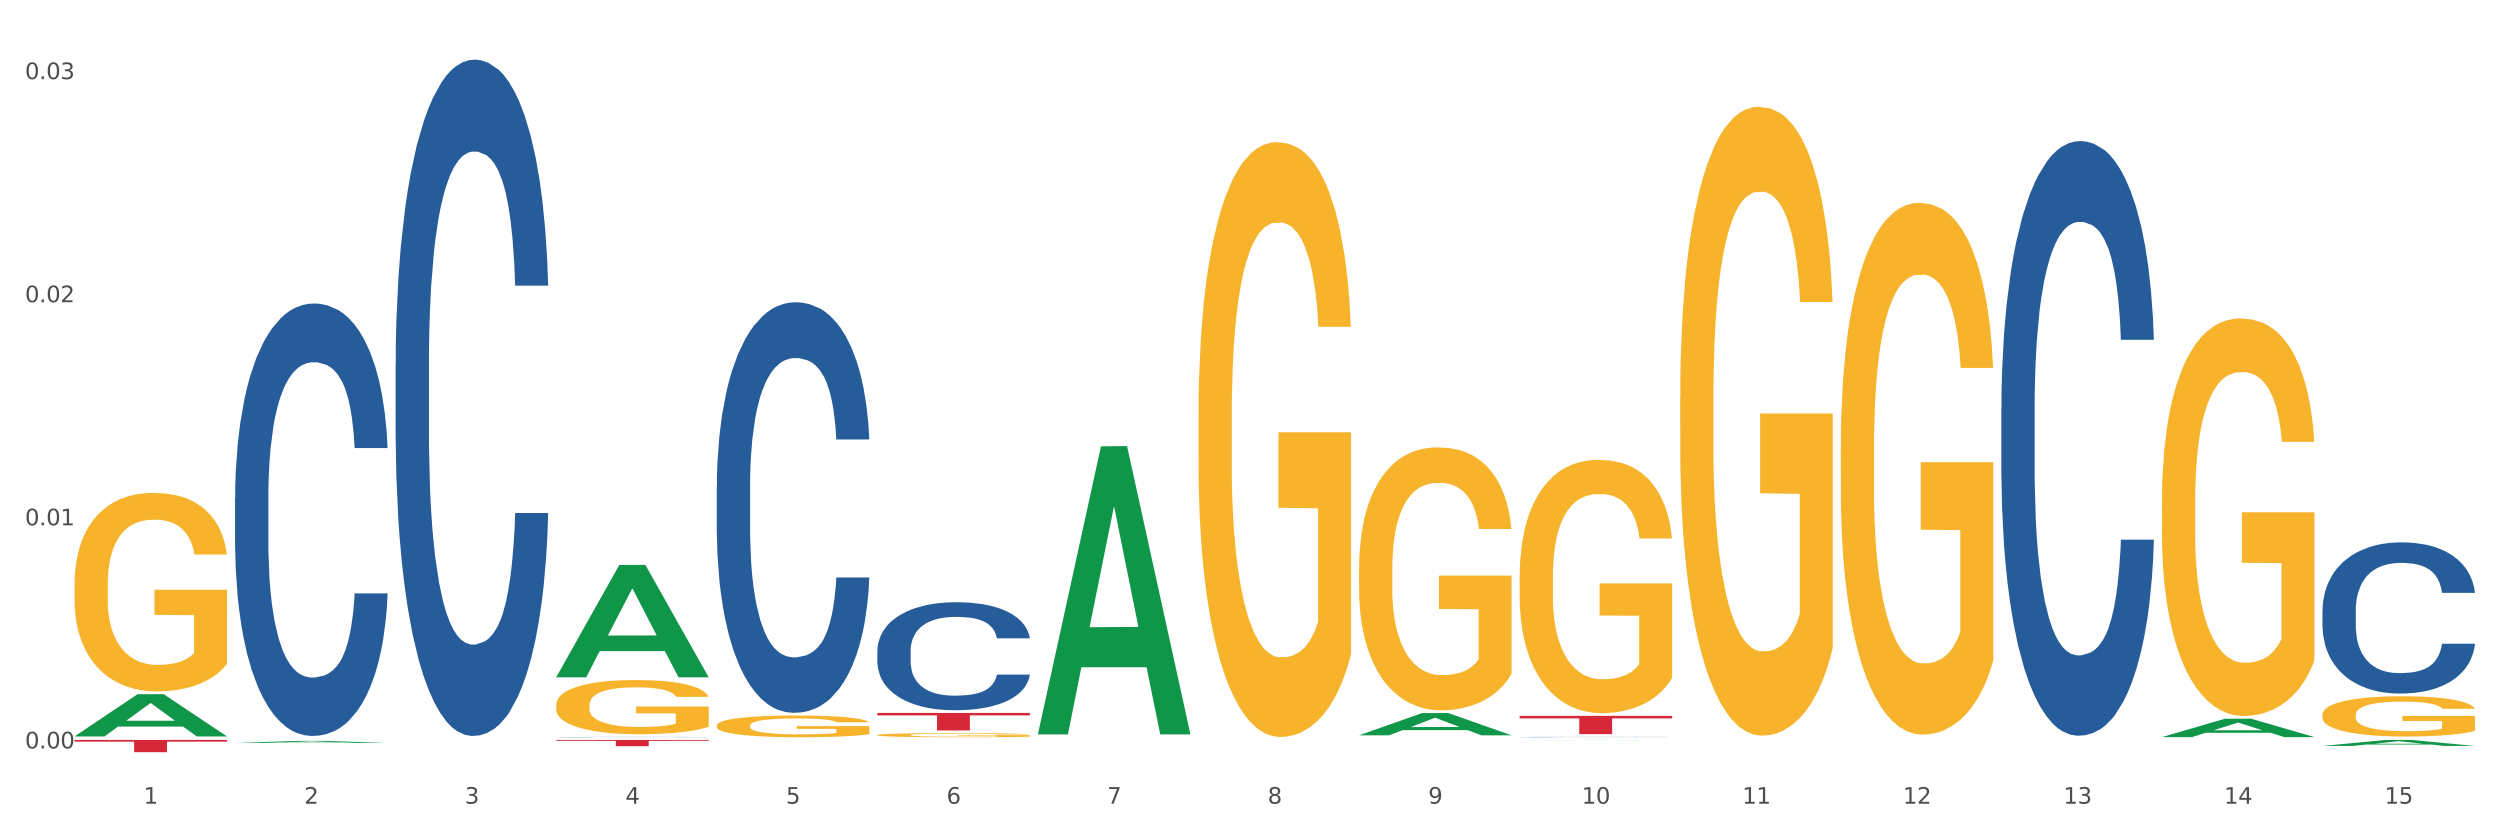 <?xml version="1.0" encoding="utf-8" standalone="no"?>
<!DOCTYPE svg PUBLIC "-//W3C//DTD SVG 1.1//EN"
  "http://www.w3.org/Graphics/SVG/1.1/DTD/svg11.dtd">
<svg xmlns:xlink="http://www.w3.org/1999/xlink" width="1080pt" height="360pt" viewBox="0 0 1080 360" xmlns="http://www.w3.org/2000/svg" version="1.1">
 <rect x="0" y="0" width="1080" height="360" fill="#333333" stroke="none"/>
 <defs>
  <style type="text/css">*{stroke-linejoin: round; stroke-linecap: butt}</style>
 </defs>
 <g id="figure_1">
  <g id="patch_1">
   <path d="M 0 360 
L 1080 360 
L 1080 0 
L 0 0 
z
" style="fill: #ffffff; stroke: #ffffff; stroke-linejoin: miter"/>
  </g>
  <g id="axes_1">
   <g id="matplotlib.axis_1">
    <g id="xtick_1">
     <g id="text_1">
      <!-- 1 -->
      <g style="fill: #4d4d4d" transform="translate(62.07 347.204) scale(0.096 -0.096)">
       <defs>
        <path id="DejaVuSans-31" d="M 794 531 
L 1825 531 
L 1825 4091 
L 703 3866 
L 703 4441 
L 1819 4666 
L 2450 4666 
L 2450 531 
L 3481 531 
L 3481 0 
L 794 0 
L 794 531 
z
" transform="scale(0.016)"/>
       </defs>
       <use xlink:href="#DejaVuSans-31"/>
      </g>
     </g>
    </g>
    <g id="xtick_2">
     <g id="text_2">
      <!-- 2 -->
      <g style="fill: #4d4d4d" transform="translate(131.436 347.204) scale(0.096 -0.096)">
       <defs>
        <path id="DejaVuSans-32" d="M 1228 531 
L 3431 531 
L 3431 0 
L 469 0 
L 469 531 
Q 828 903 1448 1529 
Q 2069 2156 2228 2338 
Q 2531 2678 2651 2914 
Q 2772 3150 2772 3378 
Q 2772 3750 2511 3984 
Q 2250 4219 1831 4219 
Q 1534 4219 1204 4116 
Q 875 4013 500 3803 
L 500 4441 
Q 881 4594 1212 4672 
Q 1544 4750 1819 4750 
Q 2544 4750 2975 4387 
Q 3406 4025 3406 3419 
Q 3406 3131 3298 2873 
Q 3191 2616 2906 2266 
Q 2828 2175 2409 1742 
Q 1991 1309 1228 531 
z
" transform="scale(0.016)"/>
       </defs>
       <use xlink:href="#DejaVuSans-32"/>
      </g>
     </g>
    </g>
    <g id="xtick_3">
     <g id="text_3">
      <!-- 3 -->
      <g style="fill: #4d4d4d" transform="translate(200.802 347.204) scale(0.096 -0.096)">
       <defs>
        <path id="DejaVuSans-33" d="M 2597 2516 
Q 3050 2419 3304 2112 
Q 3559 1806 3559 1356 
Q 3559 666 3084 287 
Q 2609 -91 1734 -91 
Q 1441 -91 1130 -33 
Q 819 25 488 141 
L 488 750 
Q 750 597 1062 519 
Q 1375 441 1716 441 
Q 2309 441 2620 675 
Q 2931 909 2931 1356 
Q 2931 1769 2642 2001 
Q 2353 2234 1838 2234 
L 1294 2234 
L 1294 2753 
L 1863 2753 
Q 2328 2753 2575 2939 
Q 2822 3125 2822 3475 
Q 2822 3834 2567 4026 
Q 2313 4219 1838 4219 
Q 1578 4219 1281 4162 
Q 984 4106 628 3988 
L 628 4550 
Q 988 4650 1302 4700 
Q 1616 4750 1894 4750 
Q 2613 4750 3031 4423 
Q 3450 4097 3450 3541 
Q 3450 3153 3228 2886 
Q 3006 2619 2597 2516 
z
" transform="scale(0.016)"/>
       </defs>
       <use xlink:href="#DejaVuSans-33"/>
      </g>
     </g>
    </g>
    <g id="xtick_4">
     <g id="text_4">
      <!-- 4 -->
      <g style="fill: #4d4d4d" transform="translate(270.169 347.204) scale(0.096 -0.096)">
       <defs>
        <path id="DejaVuSans-34" d="M 2419 4116 
L 825 1625 
L 2419 1625 
L 2419 4116 
z
M 2253 4666 
L 3047 4666 
L 3047 1625 
L 3713 1625 
L 3713 1100 
L 3047 1100 
L 3047 0 
L 2419 0 
L 2419 1100 
L 313 1100 
L 313 1709 
L 2253 4666 
z
" transform="scale(0.016)"/>
       </defs>
       <use xlink:href="#DejaVuSans-34"/>
      </g>
     </g>
    </g>
    <g id="xtick_5">
     <g id="text_5">
      <!-- 5 -->
      <g style="fill: #4d4d4d" transform="translate(339.535 347.204) scale(0.096 -0.096)">
       <defs>
        <path id="DejaVuSans-35" d="M 691 4666 
L 3169 4666 
L 3169 4134 
L 1269 4134 
L 1269 2991 
Q 1406 3038 1543 3061 
Q 1681 3084 1819 3084 
Q 2600 3084 3056 2656 
Q 3513 2228 3513 1497 
Q 3513 744 3044 326 
Q 2575 -91 1722 -91 
Q 1428 -91 1123 -41 
Q 819 9 494 109 
L 494 744 
Q 775 591 1075 516 
Q 1375 441 1709 441 
Q 2250 441 2565 725 
Q 2881 1009 2881 1497 
Q 2881 1984 2565 2268 
Q 2250 2553 1709 2553 
Q 1456 2553 1204 2497 
Q 953 2441 691 2322 
L 691 4666 
z
" transform="scale(0.016)"/>
       </defs>
       <use xlink:href="#DejaVuSans-35"/>
      </g>
     </g>
    </g>
    <g id="xtick_6">
     <g id="text_6">
      <!-- 6 -->
      <g style="fill: #4d4d4d" transform="translate(408.901 347.204) scale(0.096 -0.096)">
       <defs>
        <path id="DejaVuSans-36" d="M 2113 2584 
Q 1688 2584 1439 2293 
Q 1191 2003 1191 1497 
Q 1191 994 1439 701 
Q 1688 409 2113 409 
Q 2538 409 2786 701 
Q 3034 994 3034 1497 
Q 3034 2003 2786 2293 
Q 2538 2584 2113 2584 
z
M 3366 4563 
L 3366 3988 
Q 3128 4100 2886 4159 
Q 2644 4219 2406 4219 
Q 1781 4219 1451 3797 
Q 1122 3375 1075 2522 
Q 1259 2794 1537 2939 
Q 1816 3084 2150 3084 
Q 2853 3084 3261 2657 
Q 3669 2231 3669 1497 
Q 3669 778 3244 343 
Q 2819 -91 2113 -91 
Q 1303 -91 875 529 
Q 447 1150 447 2328 
Q 447 3434 972 4092 
Q 1497 4750 2381 4750 
Q 2619 4750 2861 4703 
Q 3103 4656 3366 4563 
z
" transform="scale(0.016)"/>
       </defs>
       <use xlink:href="#DejaVuSans-36"/>
      </g>
     </g>
    </g>
    <g id="xtick_7">
     <g id="text_7">
      <!-- 7 -->
      <g style="fill: #4d4d4d" transform="translate(478.267 347.204) scale(0.096 -0.096)">
       <defs>
        <path id="DejaVuSans-37" d="M 525 4666 
L 3525 4666 
L 3525 4397 
L 1831 0 
L 1172 0 
L 2766 4134 
L 525 4134 
L 525 4666 
z
" transform="scale(0.016)"/>
       </defs>
       <use xlink:href="#DejaVuSans-37"/>
      </g>
     </g>
    </g>
    <g id="xtick_8">
     <g id="text_8">
      <!-- 8 -->
      <g style="fill: #4d4d4d" transform="translate(547.634 347.204) scale(0.096 -0.096)">
       <defs>
        <path id="DejaVuSans-38" d="M 2034 2216 
Q 1584 2216 1326 1975 
Q 1069 1734 1069 1313 
Q 1069 891 1326 650 
Q 1584 409 2034 409 
Q 2484 409 2743 651 
Q 3003 894 3003 1313 
Q 3003 1734 2745 1975 
Q 2488 2216 2034 2216 
z
M 1403 2484 
Q 997 2584 770 2862 
Q 544 3141 544 3541 
Q 544 4100 942 4425 
Q 1341 4750 2034 4750 
Q 2731 4750 3128 4425 
Q 3525 4100 3525 3541 
Q 3525 3141 3298 2862 
Q 3072 2584 2669 2484 
Q 3125 2378 3379 2068 
Q 3634 1759 3634 1313 
Q 3634 634 3220 271 
Q 2806 -91 2034 -91 
Q 1263 -91 848 271 
Q 434 634 434 1313 
Q 434 1759 690 2068 
Q 947 2378 1403 2484 
z
M 1172 3481 
Q 1172 3119 1398 2916 
Q 1625 2713 2034 2713 
Q 2441 2713 2670 2916 
Q 2900 3119 2900 3481 
Q 2900 3844 2670 4047 
Q 2441 4250 2034 4250 
Q 1625 4250 1398 4047 
Q 1172 3844 1172 3481 
z
" transform="scale(0.016)"/>
       </defs>
       <use xlink:href="#DejaVuSans-38"/>
      </g>
     </g>
    </g>
    <g id="xtick_9">
     <g id="text_9">
      <!-- 9 -->
      <g style="fill: #4d4d4d" transform="translate(617 347.204) scale(0.096 -0.096)">
       <defs>
        <path id="DejaVuSans-39" d="M 703 97 
L 703 672 
Q 941 559 1184 500 
Q 1428 441 1663 441 
Q 2288 441 2617 861 
Q 2947 1281 2994 2138 
Q 2813 1869 2534 1725 
Q 2256 1581 1919 1581 
Q 1219 1581 811 2004 
Q 403 2428 403 3163 
Q 403 3881 828 4315 
Q 1253 4750 1959 4750 
Q 2769 4750 3195 4129 
Q 3622 3509 3622 2328 
Q 3622 1225 3098 567 
Q 2575 -91 1691 -91 
Q 1453 -91 1209 -44 
Q 966 3 703 97 
z
M 1959 2075 
Q 2384 2075 2632 2365 
Q 2881 2656 2881 3163 
Q 2881 3666 2632 3958 
Q 2384 4250 1959 4250 
Q 1534 4250 1286 3958 
Q 1038 3666 1038 3163 
Q 1038 2656 1286 2365 
Q 1534 2075 1959 2075 
z
" transform="scale(0.016)"/>
       </defs>
       <use xlink:href="#DejaVuSans-39"/>
      </g>
     </g>
    </g>
    <g id="xtick_10">
     <g id="text_10">
      <!-- 10 -->
      <g style="fill: #4d4d4d" transform="translate(683.312 347.204) scale(0.096 -0.096)">
       <defs>
        <path id="DejaVuSans-30" d="M 2034 4250 
Q 1547 4250 1301 3770 
Q 1056 3291 1056 2328 
Q 1056 1369 1301 889 
Q 1547 409 2034 409 
Q 2525 409 2770 889 
Q 3016 1369 3016 2328 
Q 3016 3291 2770 3770 
Q 2525 4250 2034 4250 
z
M 2034 4750 
Q 2819 4750 3233 4129 
Q 3647 3509 3647 2328 
Q 3647 1150 3233 529 
Q 2819 -91 2034 -91 
Q 1250 -91 836 529 
Q 422 1150 422 2328 
Q 422 3509 836 4129 
Q 1250 4750 2034 4750 
z
" transform="scale(0.016)"/>
       </defs>
       <use xlink:href="#DejaVuSans-31"/>
       <use xlink:href="#DejaVuSans-30" transform="translate(63.623 0)"/>
      </g>
     </g>
    </g>
    <g id="xtick_11">
     <g id="text_11">
      <!-- 11 -->
      <g style="fill: #4d4d4d" transform="translate(752.678 347.204) scale(0.096 -0.096)">
       <use xlink:href="#DejaVuSans-31"/>
       <use xlink:href="#DejaVuSans-31" transform="translate(63.623 0)"/>
      </g>
     </g>
    </g>
    <g id="xtick_12">
     <g id="text_12">
      <!-- 12 -->
      <g style="fill: #4d4d4d" transform="translate(822.044 347.204) scale(0.096 -0.096)">
       <use xlink:href="#DejaVuSans-31"/>
       <use xlink:href="#DejaVuSans-32" transform="translate(63.623 0)"/>
      </g>
     </g>
    </g>
    <g id="xtick_13">
     <g id="text_13">
      <!-- 13 -->
      <g style="fill: #4d4d4d" transform="translate(891.411 347.204) scale(0.096 -0.096)">
       <use xlink:href="#DejaVuSans-31"/>
       <use xlink:href="#DejaVuSans-33" transform="translate(63.623 0)"/>
      </g>
     </g>
    </g>
    <g id="xtick_14">
     <g id="text_14">
      <!-- 14 -->
      <g style="fill: #4d4d4d" transform="translate(960.777 347.204) scale(0.096 -0.096)">
       <use xlink:href="#DejaVuSans-31"/>
       <use xlink:href="#DejaVuSans-34" transform="translate(63.623 0)"/>
      </g>
     </g>
    </g>
    <g id="xtick_15">
     <g id="text_15">
      <!-- 15 -->
      <g style="fill: #4d4d4d" transform="translate(1030.143 347.204) scale(0.096 -0.096)">
       <use xlink:href="#DejaVuSans-31"/>
       <use xlink:href="#DejaVuSans-35" transform="translate(63.623 0)"/>
      </g>
     </g>
    </g>
    <g id="xtick_16"/>
    <g id="xtick_17"/>
    <g id="xtick_18"/>
    <g id="xtick_19"/>
    <g id="xtick_20"/>
    <g id="xtick_21"/>
    <g id="xtick_22"/>
    <g id="xtick_23"/>
    <g id="xtick_24"/>
    <g id="xtick_25"/>
    <g id="xtick_26"/>
    <g id="xtick_27"/>
    <g id="xtick_28"/>
    <g id="xtick_29"/>
   </g>
   <g id="matplotlib.axis_2">
    <g id="ytick_1">
     <g id="text_16">
      <!-- 0.00 -->
      <g style="fill: #4d4d4d" transform="translate(10.8 323.312) scale(0.096 -0.096)">
       <defs>
        <path id="DejaVuSans-2e" d="M 684 794 
L 1344 794 
L 1344 0 
L 684 0 
L 684 794 
z
" transform="scale(0.016)"/>
       </defs>
       <use xlink:href="#DejaVuSans-30"/>
       <use xlink:href="#DejaVuSans-2e" transform="translate(63.623 0)"/>
       <use xlink:href="#DejaVuSans-30" transform="translate(95.41 0)"/>
       <use xlink:href="#DejaVuSans-30" transform="translate(159.033 0)"/>
      </g>
     </g>
    </g>
    <g id="ytick_2">
     <g id="text_17">
      <!-- 0.01 -->
      <g style="fill: #4d4d4d" transform="translate(10.8 226.937) scale(0.096 -0.096)">
       <use xlink:href="#DejaVuSans-30"/>
       <use xlink:href="#DejaVuSans-2e" transform="translate(63.623 0)"/>
       <use xlink:href="#DejaVuSans-30" transform="translate(95.41 0)"/>
       <use xlink:href="#DejaVuSans-31" transform="translate(159.033 0)"/>
      </g>
     </g>
    </g>
    <g id="ytick_3">
     <g id="text_18">
      <!-- 0.02 -->
      <g style="fill: #4d4d4d" transform="translate(10.8 130.561) scale(0.096 -0.096)">
       <use xlink:href="#DejaVuSans-30"/>
       <use xlink:href="#DejaVuSans-2e" transform="translate(63.623 0)"/>
       <use xlink:href="#DejaVuSans-30" transform="translate(95.41 0)"/>
       <use xlink:href="#DejaVuSans-32" transform="translate(159.033 0)"/>
      </g>
     </g>
    </g>
    <g id="ytick_4">
     <g id="text_19">
      <!-- 0.03 -->
      <g style="fill: #4d4d4d" transform="translate(10.8 34.186) scale(0.096 -0.096)">
       <use xlink:href="#DejaVuSans-30"/>
       <use xlink:href="#DejaVuSans-2e" transform="translate(63.623 0)"/>
       <use xlink:href="#DejaVuSans-30" transform="translate(95.41 0)"/>
       <use xlink:href="#DejaVuSans-33" transform="translate(159.033 0)"/>
      </g>
     </g>
    </g>
    <g id="ytick_5"/>
    <g id="ytick_6"/>
    <g id="ytick_7"/>
   </g>
   <g id="PolyCollection_1">
    <path d="M 32.175 318.123 
L 32.243 318.105 
L 59.417 299.891 
L 70.695 299.874 
L 98.073 318.157 
L 85.029 318.157 
L 79.119 313.899 
L 51.061 313.899 
L 50.857 313.968 
L 45.151 318.157 
L 32.175 318.157 
L 32.175 318.123 
L 54.594 311.359 
L 75.586 311.342 
L 65.192 303.771 
L 65.056 303.737 
L 64.92 303.788 
L 54.526 311.342 
L 54.594 311.359 
L 32.175 318.123 
z
" clip-path="url(#p10e18d3d59)" style="fill: #109648"/>
    <path d="M 240.274 319.665 
L 306.172 319.665 
L 306.172 320.038 
L 280.25 320.041 
L 280.25 322.351 
L 266.039 322.351 
L 266.039 320.041 
L 240.274 320.038 
L 240.274 319.668 
L 240.274 319.665 
z
" clip-path="url(#p10e18d3d59)" style="fill: #d62839"/>
    <path d="M 32.175 319.665 
L 98.073 319.665 
L 98.073 320.399 
L 72.151 320.404 
L 72.151 324.95 
L 57.941 324.95 
L 57.941 320.404 
L 32.175 320.399 
L 32.175 319.67 
L 32.175 319.665 
z
" clip-path="url(#p10e18d3d59)" style="fill: #d62839"/>
    <path d="M 240.274 304.596 
L 240.351 304.575 
L 240.351 303.806 
L 240.507 303.143 
L 241.285 301.54 
L 242.452 300.216 
L 243.308 299.51 
L 244.164 298.933 
L 245.175 298.356 
L 246.42 297.758 
L 248.676 296.882 
L 250.077 296.433 
L 251.788 295.963 
L 254.9 295.279 
L 257.157 294.894 
L 259.491 294.574 
L 263.303 294.189 
L 265.793 294.018 
L 268.438 293.89 
L 271.628 293.805 
L 274.04 293.783 
L 279.33 293.847 
L 283.843 294.04 
L 286.021 294.189 
L 288.822 294.446 
L 290.3 294.617 
L 292.712 294.959 
L 295.202 295.407 
L 296.913 295.792 
L 299.481 296.519 
L 301.426 297.245 
L 303.215 298.143 
L 304.149 298.762 
L 304.849 299.339 
L 305.471 300.002 
L 306.094 301.049 
L 292.089 301.049 
L 291.545 300.301 
L 290.689 299.596 
L 289.444 298.912 
L 288.355 298.485 
L 286.488 297.95 
L 284.776 297.608 
L 282.987 297.352 
L 280.808 297.138 
L 279.097 297.031 
L 276.685 296.946 
L 271.939 296.967 
L 268.749 297.138 
L 266.571 297.352 
L 265.17 297.544 
L 263.925 297.758 
L 262.525 298.057 
L 260.891 298.506 
L 259.724 298.912 
L 258.557 299.425 
L 257.623 299.938 
L 256.768 300.536 
L 256.067 301.177 
L 255.523 301.84 
L 255.056 302.652 
L 254.667 303.998 
L 254.667 306.926 
L 254.823 307.588 
L 255.212 308.464 
L 255.678 309.127 
L 256.456 309.917 
L 257.157 310.452 
L 258.479 311.221 
L 259.957 311.862 
L 261.124 312.268 
L 262.291 312.61 
L 264.314 313.08 
L 266.571 313.465 
L 268.516 313.7 
L 271.161 313.913 
L 272.95 313.999 
L 274.506 314.042 
L 278.319 314.042 
L 281.042 313.978 
L 284.076 313.828 
L 286.41 313.636 
L 288.355 313.401 
L 290.533 313.016 
L 291.934 312.653 
L 291.934 308.186 
L 274.818 308.165 
L 274.818 305.195 
L 306.172 305.195 
L 306.172 313.913 
L 304.849 314.362 
L 303.371 314.768 
L 301.815 315.132 
L 299.481 315.58 
L 296.68 316.008 
L 294.19 316.307 
L 291.545 316.563 
L 288.433 316.798 
L 284.387 317.012 
L 281.897 317.098 
L 278.785 317.162 
L 275.129 317.183 
L 271.939 317.14 
L 268.827 317.033 
L 265.559 316.841 
L 262.369 316.563 
L 259.957 316.285 
L 257.546 315.944 
L 254.978 315.495 
L 252.955 315.067 
L 251.399 314.683 
L 249.688 314.191 
L 247.82 313.55 
L 246.42 312.973 
L 245.175 312.375 
L 243.853 311.606 
L 242.919 310.943 
L 241.985 310.11 
L 241.441 309.49 
L 240.818 308.528 
L 240.351 307.182 
L 240.274 304.596 
z
" clip-path="url(#p10e18d3d59)" style="fill: #f7b32b"/>
    <path d="M 101.541 215.052 
L 101.619 214.882 
L 101.619 210.104 
L 101.853 203.621 
L 102.71 191.677 
L 103.8 182.634 
L 105.67 172.056 
L 106.682 167.619 
L 108.006 162.671 
L 110.733 154.652 
L 113.848 147.827 
L 116.029 144.074 
L 117.665 141.685 
L 121.326 137.419 
L 123.429 135.543 
L 125.61 134.007 
L 127.48 132.983 
L 130.595 131.789 
L 133.088 131.277 
L 135.97 131.106 
L 138.385 131.277 
L 141.578 131.96 
L 146.252 134.007 
L 148.044 135.201 
L 150.458 137.249 
L 152.951 139.979 
L 154.976 142.709 
L 157.313 146.633 
L 159.728 151.752 
L 162.064 158.235 
L 163.7 164.207 
L 165.024 170.52 
L 166.193 178.198 
L 167.05 186.558 
L 167.439 193.554 
L 153.185 193.554 
L 152.795 187.241 
L 152.016 180.416 
L 151.237 175.809 
L 150.38 172.056 
L 149.056 167.79 
L 147.888 165.06 
L 145.941 161.818 
L 144.149 159.771 
L 142.669 158.577 
L 140.877 157.553 
L 137.061 156.529 
L 134.334 156.529 
L 132.621 156.87 
L 130.518 157.723 
L 128.726 158.918 
L 126.623 160.965 
L 124.987 163.183 
L 123.351 166.084 
L 122.417 168.131 
L 121.015 171.885 
L 120.08 174.956 
L 118.834 180.245 
L 118.133 183.999 
L 116.886 193.725 
L 116.341 200.891 
L 116.107 205.839 
L 115.952 211.299 
L 115.952 237.916 
L 116.419 249.859 
L 116.808 254.978 
L 117.431 260.779 
L 118.6 268.286 
L 120.314 275.623 
L 122.105 280.912 
L 123.585 284.154 
L 124.987 286.543 
L 126.389 288.42 
L 128.103 290.126 
L 129.505 291.15 
L 131.608 292.173 
L 134.101 292.685 
L 136.048 292.685 
L 140.021 291.832 
L 141.812 290.979 
L 143.526 289.785 
L 145.395 287.908 
L 146.875 285.86 
L 147.732 284.325 
L 149.134 281.083 
L 150.225 277.67 
L 151.159 273.746 
L 151.783 270.334 
L 152.484 265.215 
L 153.029 259.414 
L 153.185 256.343 
L 167.439 256.343 
L 167.128 262.485 
L 166.582 268.457 
L 165.492 276.476 
L 164.635 281.083 
L 163.311 286.713 
L 161.909 291.491 
L 159.961 296.78 
L 158.17 300.704 
L 156.3 304.117 
L 154.275 307.188 
L 150.614 311.453 
L 149.29 312.648 
L 146.486 314.695 
L 144.305 315.89 
L 141.111 317.084 
L 137.84 317.766 
L 134.412 317.937 
L 131.374 317.596 
L 128.025 316.572 
L 125.922 315.548 
L 123.585 314.013 
L 120.859 311.624 
L 118.288 308.724 
L 115.874 305.311 
L 113.615 301.387 
L 111.512 296.951 
L 108.785 289.614 
L 106.76 282.448 
L 105.28 275.794 
L 104.267 270.163 
L 103.255 262.997 
L 102.71 258.049 
L 101.853 246.105 
L 101.541 235.015 
L 101.541 215.052 
z
" clip-path="url(#p10e18d3d59)" style="fill: #255c99"/>
    <path d="M 170.907 157.043 
L 170.985 156.777 
L 170.985 149.305 
L 171.219 139.165 
L 172.076 120.487 
L 173.166 106.344 
L 175.036 89.8 
L 176.048 82.863 
L 177.373 75.124 
L 180.099 62.583 
L 183.215 51.91 
L 185.396 46.039 
L 187.031 42.303 
L 190.692 35.632 
L 192.796 32.697 
L 194.977 30.296 
L 196.846 28.695 
L 199.962 26.827 
L 202.454 26.026 
L 205.336 25.759 
L 207.751 26.026 
L 210.945 27.094 
L 215.618 30.296 
L 217.41 32.164 
L 219.825 35.366 
L 222.317 39.635 
L 224.342 43.904 
L 226.679 50.042 
L 229.094 58.047 
L 231.431 68.187 
L 233.066 77.526 
L 234.391 87.399 
L 235.559 99.407 
L 236.416 112.482 
L 236.805 123.422 
L 222.551 123.422 
L 222.161 113.549 
L 221.382 102.875 
L 220.604 95.671 
L 219.747 89.8 
L 218.422 83.129 
L 217.254 78.86 
L 215.307 73.79 
L 213.515 70.588 
L 212.035 68.72 
L 210.244 67.119 
L 206.427 65.518 
L 203.701 65.518 
L 201.987 66.052 
L 199.884 67.386 
L 198.092 69.254 
L 195.989 72.456 
L 194.353 75.925 
L 192.718 80.461 
L 191.783 83.663 
L 190.381 89.534 
L 189.446 94.337 
L 188.2 102.609 
L 187.499 108.479 
L 186.252 123.689 
L 185.707 134.896 
L 185.474 142.634 
L 185.318 151.173 
L 185.318 192.8 
L 185.785 211.478 
L 186.175 219.483 
L 186.798 228.556 
L 187.966 240.297 
L 189.68 251.771 
L 191.471 260.043 
L 192.951 265.112 
L 194.353 268.848 
L 195.755 271.783 
L 197.469 274.452 
L 198.871 276.053 
L 200.974 277.654 
L 203.467 278.454 
L 205.414 278.454 
L 209.387 277.12 
L 211.178 275.786 
L 212.892 273.918 
L 214.761 270.983 
L 216.241 267.781 
L 217.098 265.379 
L 218.5 260.309 
L 219.591 254.973 
L 220.526 248.835 
L 221.149 243.499 
L 221.85 235.494 
L 222.395 226.421 
L 222.551 221.618 
L 236.805 221.618 
L 236.494 231.224 
L 235.949 240.563 
L 234.858 253.105 
L 234.001 260.309 
L 232.677 269.115 
L 231.275 276.586 
L 229.328 284.858 
L 227.536 290.996 
L 225.667 296.332 
L 223.641 301.135 
L 219.98 307.806 
L 218.656 309.674 
L 215.852 312.876 
L 213.671 314.744 
L 210.477 316.612 
L 207.206 317.679 
L 203.779 317.946 
L 200.741 317.413 
L 197.391 315.812 
L 195.288 314.211 
L 192.951 311.809 
L 190.225 308.073 
L 187.655 303.537 
L 185.24 298.2 
L 182.981 292.063 
L 180.878 285.125 
L 178.152 273.651 
L 176.126 262.444 
L 174.646 252.037 
L 173.634 243.232 
L 172.621 232.025 
L 172.076 224.286 
L 171.219 205.608 
L 170.907 188.263 
L 170.907 157.043 
z
" clip-path="url(#p10e18d3d59)" style="fill: #255c99"/>
    <path d="M 240.274 318.417 
L 240.352 318.417 
L 240.352 318.414 
L 240.585 318.409 
L 241.442 318.401 
L 242.533 318.395 
L 244.402 318.387 
L 245.415 318.384 
L 246.739 318.381 
L 249.465 318.375 
L 252.581 318.37 
L 254.762 318.368 
L 256.398 318.366 
L 260.059 318.363 
L 262.162 318.362 
L 264.343 318.361 
L 266.212 318.36 
L 269.328 318.359 
L 271.821 318.359 
L 274.703 318.359 
L 277.117 318.359 
L 280.311 318.359 
L 284.985 318.361 
L 286.776 318.361 
L 289.191 318.363 
L 291.683 318.365 
L 293.709 318.367 
L 296.045 318.369 
L 298.46 318.373 
L 300.797 318.378 
L 302.433 318.382 
L 303.757 318.386 
L 304.925 318.392 
L 305.782 318.397 
L 306.172 318.402 
L 291.917 318.402 
L 291.528 318.398 
L 290.749 318.393 
L 289.97 318.39 
L 289.113 318.387 
L 287.789 318.384 
L 286.62 318.382 
L 284.673 318.38 
L 282.881 318.379 
L 281.401 318.378 
L 279.61 318.377 
L 275.793 318.376 
L 273.067 318.376 
L 271.353 318.377 
L 269.25 318.377 
L 267.458 318.378 
L 265.355 318.38 
L 263.72 318.381 
L 262.084 318.383 
L 261.149 318.385 
L 259.747 318.387 
L 258.812 318.389 
L 257.566 318.393 
L 256.865 318.396 
L 255.619 318.402 
L 255.073 318.407 
L 254.84 318.411 
L 254.684 318.415 
L 254.684 318.433 
L 255.151 318.442 
L 255.541 318.445 
L 256.164 318.449 
L 257.332 318.455 
L 259.046 318.46 
L 260.838 318.464 
L 262.318 318.466 
L 263.72 318.467 
L 265.122 318.469 
L 266.835 318.47 
L 268.237 318.471 
L 270.341 318.471 
L 272.833 318.472 
L 274.78 318.472 
L 278.753 318.471 
L 280.545 318.471 
L 282.258 318.47 
L 284.128 318.468 
L 285.608 318.467 
L 286.465 318.466 
L 287.867 318.464 
L 288.957 318.461 
L 289.892 318.458 
L 290.515 318.456 
L 291.216 318.453 
L 291.761 318.448 
L 291.917 318.446 
L 306.172 318.446 
L 305.86 318.451 
L 305.315 318.455 
L 304.224 318.46 
L 303.367 318.464 
L 302.043 318.468 
L 300.641 318.471 
L 298.694 318.475 
L 296.902 318.477 
L 295.033 318.48 
L 293.008 318.482 
L 289.347 318.485 
L 288.022 318.486 
L 285.218 318.487 
L 283.037 318.488 
L 279.844 318.489 
L 276.572 318.489 
L 273.145 318.489 
L 270.107 318.489 
L 266.757 318.488 
L 264.654 318.488 
L 262.318 318.487 
L 259.591 318.485 
L 257.021 318.483 
L 254.606 318.481 
L 252.347 318.478 
L 250.244 318.475 
L 247.518 318.47 
L 245.493 318.465 
L 244.013 318.46 
L 243 318.456 
L 241.987 318.451 
L 241.442 318.447 
L 240.585 318.439 
L 240.274 318.431 
L 240.274 318.417 
z
" clip-path="url(#p10e18d3d59)" style="fill: #255c99"/>
    <path d="M 309.64 210.272 
L 309.718 210.11 
L 309.718 205.574 
L 309.951 199.419 
L 310.808 188.081 
L 311.899 179.496 
L 313.768 169.453 
L 314.781 165.242 
L 316.105 160.544 
L 318.831 152.931 
L 321.947 146.452 
L 324.128 142.888 
L 325.764 140.621 
L 329.425 136.571 
L 331.528 134.79 
L 333.709 133.332 
L 335.578 132.36 
L 338.694 131.226 
L 341.187 130.74 
L 344.069 130.578 
L 346.484 130.74 
L 349.677 131.388 
L 354.351 133.332 
L 356.142 134.466 
L 358.557 136.409 
L 361.05 139.001 
L 363.075 141.593 
L 365.412 145.318 
L 367.826 150.178 
L 370.163 156.333 
L 371.799 162.002 
L 373.123 167.995 
L 374.291 175.284 
L 375.148 183.221 
L 375.538 189.862 
L 361.283 189.862 
L 360.894 183.869 
L 360.115 177.39 
L 359.336 173.017 
L 358.479 169.453 
L 357.155 165.404 
L 355.987 162.812 
L 354.039 159.734 
L 352.248 157.791 
L 350.768 156.657 
L 348.976 155.685 
L 345.159 154.713 
L 342.433 154.713 
L 340.719 155.037 
L 338.616 155.847 
L 336.825 156.981 
L 334.722 158.924 
L 333.086 161.03 
L 331.45 163.784 
L 330.515 165.728 
L 329.113 169.291 
L 328.179 172.207 
L 326.932 177.228 
L 326.231 180.792 
L 324.985 190.024 
L 324.44 196.827 
L 324.206 201.525 
L 324.05 206.708 
L 324.05 231.977 
L 324.518 243.315 
L 324.907 248.175 
L 325.53 253.682 
L 326.699 260.809 
L 328.412 267.774 
L 330.204 272.796 
L 331.684 275.873 
L 333.086 278.141 
L 334.488 279.923 
L 336.202 281.542 
L 337.604 282.514 
L 339.707 283.486 
L 342.199 283.972 
L 344.147 283.972 
L 348.119 283.162 
L 349.911 282.352 
L 351.624 281.219 
L 353.494 279.437 
L 354.974 277.493 
L 355.831 276.035 
L 357.233 272.958 
L 358.323 269.718 
L 359.258 265.993 
L 359.881 262.753 
L 360.582 257.894 
L 361.127 252.386 
L 361.283 249.471 
L 375.538 249.471 
L 375.226 255.302 
L 374.681 260.971 
L 373.59 268.584 
L 372.734 272.958 
L 371.409 278.303 
L 370.007 282.838 
L 368.06 287.86 
L 366.268 291.585 
L 364.399 294.825 
L 362.374 297.74 
L 358.713 301.79 
L 357.389 302.924 
L 354.584 304.867 
L 352.403 306.001 
L 349.21 307.135 
L 345.938 307.783 
L 342.511 307.945 
L 339.473 307.621 
L 336.124 306.649 
L 334.021 305.677 
L 331.684 304.22 
L 328.957 301.952 
L 326.387 299.198 
L 323.972 295.959 
L 321.713 292.233 
L 319.61 288.022 
L 316.884 281.057 
L 314.859 274.253 
L 313.379 267.936 
L 312.366 262.591 
L 311.354 255.788 
L 310.808 251.09 
L 309.951 239.752 
L 309.64 229.223 
L 309.64 210.272 
z
" clip-path="url(#p10e18d3d59)" style="fill: #255c99"/>
    <path d="M 379.006 281.129 
L 379.084 281.086 
L 379.084 279.893 
L 379.318 278.273 
L 380.175 275.29 
L 381.265 273.032 
L 383.134 270.39 
L 384.147 269.282 
L 385.471 268.046 
L 388.198 266.043 
L 391.313 264.339 
L 393.494 263.401 
L 395.13 262.805 
L 398.791 261.739 
L 400.894 261.27 
L 403.075 260.887 
L 404.945 260.631 
L 408.06 260.333 
L 410.553 260.205 
L 413.435 260.162 
L 415.85 260.205 
L 419.043 260.375 
L 423.717 260.887 
L 425.509 261.185 
L 427.923 261.697 
L 430.416 262.378 
L 432.441 263.06 
L 434.778 264.04 
L 437.193 265.319 
L 439.529 266.938 
L 441.165 268.43 
L 442.489 270.006 
L 443.658 271.924 
L 444.515 274.012 
L 444.904 275.759 
L 430.65 275.759 
L 430.26 274.182 
L 429.481 272.478 
L 428.702 271.327 
L 427.845 270.39 
L 426.521 269.324 
L 425.353 268.643 
L 423.405 267.833 
L 421.614 267.322 
L 420.134 267.023 
L 418.342 266.768 
L 414.526 266.512 
L 411.799 266.512 
L 410.086 266.597 
L 407.982 266.81 
L 406.191 267.109 
L 404.088 267.62 
L 402.452 268.174 
L 400.816 268.898 
L 399.882 269.41 
L 398.479 270.347 
L 397.545 271.114 
L 396.298 272.435 
L 395.597 273.373 
L 394.351 275.802 
L 393.806 277.592 
L 393.572 278.827 
L 393.416 280.191 
L 393.416 286.839 
L 393.884 289.822 
L 394.273 291.1 
L 394.896 292.549 
L 396.065 294.424 
L 397.778 296.257 
L 399.57 297.578 
L 401.05 298.387 
L 402.452 298.984 
L 403.854 299.453 
L 405.568 299.879 
L 406.97 300.134 
L 409.073 300.39 
L 411.566 300.518 
L 413.513 300.518 
L 417.485 300.305 
L 419.277 300.092 
L 420.991 299.794 
L 422.86 299.325 
L 424.34 298.813 
L 425.197 298.43 
L 426.599 297.62 
L 427.69 296.768 
L 428.624 295.788 
L 429.247 294.936 
L 429.948 293.657 
L 430.494 292.208 
L 430.65 291.441 
L 444.904 291.441 
L 444.592 292.975 
L 444.047 294.467 
L 442.957 296.47 
L 442.1 297.62 
L 440.776 299.026 
L 439.374 300.22 
L 437.426 301.541 
L 435.635 302.521 
L 433.765 303.373 
L 431.74 304.14 
L 428.079 305.205 
L 426.755 305.504 
L 423.951 306.015 
L 421.77 306.313 
L 418.576 306.612 
L 415.304 306.782 
L 411.877 306.825 
L 408.839 306.74 
L 405.49 306.484 
L 403.387 306.228 
L 401.05 305.845 
L 398.324 305.248 
L 395.753 304.524 
L 393.339 303.671 
L 391.08 302.691 
L 388.976 301.583 
L 386.25 299.751 
L 384.225 297.961 
L 382.745 296.299 
L 381.732 294.893 
L 380.72 293.103 
L 380.175 291.867 
L 379.318 288.884 
L 379.006 286.114 
L 379.006 281.129 
z
" clip-path="url(#p10e18d3d59)" style="fill: #255c99"/>
    <path d="M 656.471 318.404 
L 656.549 318.404 
L 656.549 318.4 
L 656.783 318.394 
L 657.639 318.384 
L 658.73 318.377 
L 660.599 318.368 
L 661.612 318.364 
L 662.936 318.36 
L 665.662 318.354 
L 668.778 318.348 
L 670.959 318.345 
L 672.595 318.343 
L 676.256 318.339 
L 678.359 318.338 
L 680.54 318.336 
L 682.41 318.335 
L 685.525 318.334 
L 688.018 318.334 
L 690.9 318.334 
L 693.315 318.334 
L 696.508 318.335 
L 701.182 318.336 
L 702.973 318.337 
L 705.388 318.339 
L 707.881 318.341 
L 709.906 318.344 
L 712.243 318.347 
L 714.657 318.351 
L 716.994 318.357 
L 718.63 318.361 
L 719.954 318.367 
L 721.123 318.373 
L 721.979 318.38 
L 722.369 318.386 
L 708.114 318.386 
L 707.725 318.381 
L 706.946 318.375 
L 706.167 318.371 
L 705.31 318.368 
L 703.986 318.364 
L 702.818 318.362 
L 700.87 318.359 
L 699.079 318.358 
L 697.599 318.357 
L 695.807 318.356 
L 691.99 318.355 
L 689.264 318.355 
L 687.55 318.355 
L 685.447 318.356 
L 683.656 318.357 
L 681.553 318.359 
L 679.917 318.361 
L 678.281 318.363 
L 677.346 318.365 
L 675.944 318.368 
L 675.01 318.37 
L 673.763 318.375 
L 673.062 318.378 
L 671.816 318.386 
L 671.271 318.392 
L 671.037 318.396 
L 670.881 318.401 
L 670.881 318.423 
L 671.349 318.433 
L 671.738 318.437 
L 672.361 318.442 
L 673.53 318.448 
L 675.243 318.454 
L 677.035 318.459 
L 678.515 318.461 
L 679.917 318.463 
L 681.319 318.465 
L 683.033 318.466 
L 684.435 318.467 
L 686.538 318.468 
L 689.03 318.468 
L 690.978 318.468 
L 694.95 318.468 
L 696.742 318.467 
L 698.456 318.466 
L 700.325 318.464 
L 701.805 318.463 
L 702.662 318.461 
L 704.064 318.459 
L 705.154 318.456 
L 706.089 318.453 
L 706.712 318.45 
L 707.413 318.446 
L 707.959 318.441 
L 708.114 318.438 
L 722.369 318.438 
L 722.057 318.443 
L 721.512 318.448 
L 720.422 318.455 
L 719.565 318.459 
L 718.241 318.463 
L 716.838 318.467 
L 714.891 318.472 
L 713.1 318.475 
L 711.23 318.478 
L 709.205 318.48 
L 705.544 318.484 
L 704.22 318.485 
L 701.416 318.487 
L 699.235 318.488 
L 696.041 318.489 
L 692.769 318.489 
L 689.342 318.489 
L 686.304 318.489 
L 682.955 318.488 
L 680.852 318.487 
L 678.515 318.486 
L 675.789 318.484 
L 673.218 318.482 
L 670.803 318.479 
L 668.544 318.476 
L 666.441 318.472 
L 663.715 318.466 
L 661.69 318.46 
L 660.21 318.454 
L 659.197 318.45 
L 658.185 318.444 
L 657.639 318.44 
L 656.783 318.43 
L 656.471 318.42 
L 656.471 318.404 
z
" clip-path="url(#p10e18d3d59)" style="fill: #255c99"/>
    <path d="M 379.006 308 
L 444.904 308 
L 444.904 309.05 
L 418.982 309.058 
L 418.982 315.556 
L 404.772 315.556 
L 404.772 309.058 
L 379.006 309.05 
L 379.006 308.008 
L 379.006 308 
z
" clip-path="url(#p10e18d3d59)" style="fill: #d62839"/>
    <path d="M 864.57 176.368 
L 864.648 176.134 
L 864.648 169.564 
L 864.881 160.649 
L 865.738 144.225 
L 866.829 131.79 
L 868.698 117.244 
L 869.711 111.144 
L 871.035 104.34 
L 873.761 93.313 
L 876.877 83.928 
L 879.058 78.766 
L 880.694 75.482 
L 884.355 69.616 
L 886.458 67.035 
L 888.639 64.924 
L 890.508 63.516 
L 893.624 61.874 
L 896.117 61.17 
L 898.999 60.935 
L 901.413 61.17 
L 904.607 62.108 
L 909.281 64.924 
L 911.072 66.566 
L 913.487 69.381 
L 915.979 73.135 
L 918.005 76.889 
L 920.341 82.285 
L 922.756 89.324 
L 925.093 98.24 
L 926.729 106.451 
L 928.053 115.132 
L 929.221 125.69 
L 930.078 137.187 
L 930.468 146.806 
L 916.213 146.806 
L 915.824 138.125 
L 915.045 128.74 
L 914.266 122.406 
L 913.409 117.244 
L 912.085 111.378 
L 910.916 107.624 
L 908.969 103.167 
L 907.177 100.351 
L 905.697 98.709 
L 903.906 97.301 
L 900.089 95.893 
L 897.363 95.893 
L 895.649 96.363 
L 893.546 97.536 
L 891.754 99.178 
L 889.651 101.994 
L 888.016 105.044 
L 886.38 109.032 
L 885.445 111.848 
L 884.043 117.009 
L 883.108 121.232 
L 881.862 128.506 
L 881.161 133.667 
L 879.915 147.041 
L 879.369 156.895 
L 879.136 163.699 
L 878.98 171.207 
L 878.98 207.807 
L 879.447 224.231 
L 879.837 231.269 
L 880.46 239.246 
L 881.628 249.57 
L 883.342 259.658 
L 885.134 266.932 
L 886.614 271.389 
L 888.016 274.674 
L 889.418 277.255 
L 891.131 279.601 
L 892.533 281.009 
L 894.637 282.417 
L 897.129 283.12 
L 899.076 283.12 
L 903.049 281.947 
L 904.841 280.774 
L 906.554 279.132 
L 908.424 276.551 
L 909.904 273.736 
L 910.76 271.624 
L 912.163 267.166 
L 913.253 262.474 
L 914.188 257.078 
L 914.811 252.385 
L 915.512 245.347 
L 916.057 237.369 
L 916.213 233.146 
L 930.468 233.146 
L 930.156 241.593 
L 929.611 249.804 
L 928.52 260.831 
L 927.663 267.166 
L 926.339 274.909 
L 924.937 281.478 
L 922.99 288.751 
L 921.198 294.148 
L 919.329 298.84 
L 917.304 303.063 
L 913.643 308.929 
L 912.318 310.571 
L 909.514 313.386 
L 907.333 315.029 
L 904.14 316.671 
L 900.868 317.61 
L 897.441 317.844 
L 894.403 317.375 
L 891.053 315.967 
L 888.95 314.56 
L 886.614 312.448 
L 883.887 309.163 
L 881.317 305.175 
L 878.902 300.482 
L 876.643 295.086 
L 874.54 288.986 
L 871.814 278.897 
L 869.789 269.043 
L 868.309 259.893 
L 867.296 252.151 
L 866.283 242.296 
L 865.738 235.492 
L 864.881 219.069 
L 864.57 203.819 
L 864.57 176.368 
z
" clip-path="url(#p10e18d3d59)" style="fill: #255c99"/>
    <path d="M 1003.302 308.826 
L 1003.38 308.81 
L 1003.38 308.238 
L 1003.535 307.746 
L 1004.314 306.554 
L 1005.481 305.569 
L 1006.336 305.045 
L 1007.192 304.616 
L 1008.204 304.187 
L 1009.448 303.743 
L 1011.705 303.091 
L 1013.105 302.758 
L 1014.817 302.408 
L 1017.929 301.9 
L 1020.185 301.614 
L 1022.519 301.375 
L 1026.331 301.089 
L 1028.821 300.962 
L 1031.466 300.867 
L 1034.656 300.804 
L 1037.068 300.788 
L 1042.358 300.835 
L 1046.871 300.978 
L 1049.049 301.089 
L 1051.85 301.28 
L 1053.328 301.407 
L 1055.74 301.661 
L 1058.23 301.995 
L 1059.942 302.281 
L 1062.509 302.821 
L 1064.454 303.361 
L 1066.244 304.028 
L 1067.177 304.489 
L 1067.877 304.918 
L 1068.5 305.411 
L 1069.122 306.189 
L 1055.118 306.189 
L 1054.573 305.633 
L 1053.717 305.109 
L 1052.473 304.6 
L 1051.383 304.283 
L 1049.516 303.886 
L 1047.805 303.631 
L 1046.015 303.441 
L 1043.837 303.282 
L 1042.125 303.202 
L 1039.713 303.139 
L 1034.967 303.155 
L 1031.777 303.282 
L 1029.599 303.441 
L 1028.199 303.584 
L 1026.954 303.743 
L 1025.553 303.965 
L 1023.919 304.299 
L 1022.752 304.6 
L 1021.585 304.982 
L 1020.652 305.363 
L 1019.796 305.808 
L 1019.096 306.284 
L 1018.551 306.777 
L 1018.084 307.381 
L 1017.695 308.381 
L 1017.695 310.558 
L 1017.851 311.05 
L 1018.24 311.702 
L 1018.707 312.194 
L 1019.485 312.782 
L 1020.185 313.179 
L 1021.508 313.751 
L 1022.986 314.228 
L 1024.153 314.529 
L 1025.32 314.784 
L 1027.343 315.133 
L 1029.599 315.419 
L 1031.544 315.594 
L 1034.189 315.753 
L 1035.979 315.816 
L 1037.535 315.848 
L 1041.347 315.848 
L 1044.07 315.8 
L 1047.104 315.689 
L 1049.438 315.546 
L 1051.383 315.371 
L 1053.562 315.086 
L 1054.962 314.815 
L 1054.962 311.495 
L 1037.846 311.479 
L 1037.846 309.271 
L 1069.2 309.271 
L 1069.2 315.753 
L 1067.877 316.086 
L 1066.399 316.388 
L 1064.843 316.658 
L 1062.509 316.992 
L 1059.708 317.31 
L 1057.219 317.532 
L 1054.573 317.723 
L 1051.461 317.897 
L 1047.416 318.056 
L 1044.926 318.12 
L 1041.814 318.167 
L 1038.157 318.183 
L 1034.967 318.152 
L 1031.855 318.072 
L 1028.588 317.929 
L 1025.398 317.723 
L 1022.986 317.516 
L 1020.574 317.262 
L 1018.007 316.928 
L 1015.984 316.611 
L 1014.428 316.325 
L 1012.716 315.959 
L 1010.849 315.483 
L 1009.448 315.054 
L 1008.204 314.609 
L 1006.881 314.037 
L 1005.947 313.545 
L 1005.014 312.925 
L 1004.469 312.464 
L 1003.847 311.749 
L 1003.38 310.748 
L 1003.302 308.826 
z
" clip-path="url(#p10e18d3d59)" style="fill: #f7b32b"/>
    <path d="M 933.936 216.92 
L 934.014 216.763 
L 934.014 211.116 
L 934.169 206.254 
L 934.947 194.491 
L 936.114 184.766 
L 936.97 179.59 
L 937.826 175.356 
L 938.837 171.121 
L 940.082 166.729 
L 942.338 160.298 
L 943.739 157.005 
L 945.45 153.554 
L 948.563 148.535 
L 950.819 145.712 
L 953.153 143.359 
L 956.965 140.536 
L 959.455 139.281 
L 962.1 138.34 
L 965.29 137.713 
L 967.702 137.556 
L 972.992 138.026 
L 977.505 139.438 
L 979.683 140.536 
L 982.484 142.418 
L 983.962 143.673 
L 986.374 146.182 
L 988.864 149.476 
L 990.575 152.299 
L 993.143 157.632 
L 995.088 162.965 
L 996.877 169.552 
L 997.811 174.101 
L 998.511 178.336 
L 999.134 183.198 
L 999.756 190.883 
L 985.752 190.883 
L 985.207 185.394 
L 984.351 180.218 
L 983.106 175.199 
L 982.017 172.062 
L 980.15 168.141 
L 978.438 165.631 
L 976.649 163.749 
L 974.47 162.181 
L 972.759 161.396 
L 970.347 160.769 
L 965.601 160.926 
L 962.411 162.181 
L 960.233 163.749 
L 958.832 165.161 
L 957.588 166.729 
L 956.187 168.925 
L 954.553 172.219 
L 953.386 175.199 
L 952.219 178.963 
L 951.286 182.727 
L 950.43 187.119 
L 949.73 191.824 
L 949.185 196.687 
L 948.718 202.647 
L 948.329 212.528 
L 948.329 234.016 
L 948.485 238.878 
L 948.874 245.309 
L 949.341 250.171 
L 950.119 255.974 
L 950.819 259.895 
L 952.141 265.542 
L 953.62 270.247 
L 954.787 273.227 
L 955.954 275.737 
L 957.977 279.187 
L 960.233 282.011 
L 962.178 283.736 
L 964.823 285.304 
L 966.613 285.932 
L 968.169 286.245 
L 971.981 286.245 
L 974.704 285.775 
L 977.738 284.677 
L 980.072 283.265 
L 982.017 281.54 
L 984.196 278.717 
L 985.596 276.051 
L 985.596 243.27 
L 968.48 243.113 
L 968.48 221.311 
L 999.834 221.311 
L 999.834 285.304 
L 998.511 288.598 
L 997.033 291.578 
L 995.477 294.245 
L 993.143 297.538 
L 990.342 300.675 
L 987.852 302.871 
L 985.207 304.753 
L 982.095 306.479 
L 978.049 308.047 
L 975.56 308.674 
L 972.448 309.145 
L 968.791 309.302 
L 965.601 308.988 
L 962.489 308.204 
L 959.221 306.792 
L 956.032 304.753 
L 953.62 302.714 
L 951.208 300.205 
L 948.64 296.911 
L 946.618 293.774 
L 945.061 290.951 
L 943.35 287.343 
L 941.483 282.638 
L 940.082 278.403 
L 938.837 274.012 
L 937.515 268.365 
L 936.581 263.503 
L 935.648 257.386 
L 935.103 252.837 
L 934.48 245.779 
L 934.014 235.898 
L 933.936 216.92 
z
" clip-path="url(#p10e18d3d59)" style="fill: #f7b32b"/>
    <path d="M 795.203 193.783 
L 795.281 193.573 
L 795.281 186.019 
L 795.437 179.514 
L 796.215 163.776 
L 797.382 150.766 
L 798.238 143.841 
L 799.094 138.176 
L 800.105 132.51 
L 801.35 126.635 
L 803.606 118.032 
L 805.006 113.625 
L 806.718 109.009 
L 809.83 102.294 
L 812.086 98.517 
L 814.42 95.369 
L 818.233 91.592 
L 820.722 89.913 
L 823.368 88.654 
L 826.557 87.815 
L 828.969 87.605 
L 834.26 88.235 
L 838.772 90.123 
L 840.951 91.592 
L 843.752 94.11 
L 845.23 95.789 
L 847.642 99.146 
L 850.131 103.553 
L 851.843 107.33 
L 854.41 114.464 
L 856.355 121.599 
L 858.145 130.412 
L 859.078 136.497 
L 859.779 142.163 
L 860.401 148.668 
L 861.024 158.95 
L 847.019 158.95 
L 846.475 151.605 
L 845.619 144.681 
L 844.374 137.966 
L 843.285 133.769 
L 841.418 128.523 
L 839.706 125.166 
L 837.916 122.648 
L 835.738 120.55 
L 834.026 119.5 
L 831.615 118.661 
L 826.869 118.871 
L 823.679 120.55 
L 821.5 122.648 
L 820.1 124.536 
L 818.855 126.635 
L 817.455 129.573 
L 815.821 133.979 
L 814.654 137.966 
L 813.487 143.002 
L 812.553 148.038 
L 811.697 153.914 
L 810.997 160.209 
L 810.453 166.714 
L 809.986 174.687 
L 809.597 187.907 
L 809.597 216.655 
L 809.752 223.16 
L 810.141 231.763 
L 810.608 238.268 
L 811.386 246.032 
L 812.086 251.278 
L 813.409 258.832 
L 814.887 265.127 
L 816.054 269.114 
L 817.221 272.471 
L 819.244 277.088 
L 821.5 280.865 
L 823.445 283.173 
L 826.091 285.271 
L 827.88 286.111 
L 829.436 286.53 
L 833.248 286.53 
L 835.971 285.901 
L 839.006 284.432 
L 841.34 282.544 
L 843.285 280.235 
L 845.463 276.458 
L 846.864 272.891 
L 846.864 229.035 
L 829.747 228.825 
L 829.747 199.658 
L 861.101 199.658 
L 861.101 285.271 
L 859.779 289.678 
L 858.3 293.665 
L 856.744 297.232 
L 854.41 301.639 
L 851.61 305.835 
L 849.12 308.773 
L 846.475 311.291 
L 843.363 313.599 
L 839.317 315.698 
L 836.827 316.537 
L 833.715 317.167 
L 830.059 317.377 
L 826.869 316.957 
L 823.757 315.908 
L 820.489 314.019 
L 817.299 311.291 
L 814.887 308.563 
L 812.475 305.206 
L 809.908 300.799 
L 807.885 296.603 
L 806.329 292.826 
L 804.617 287.999 
L 802.75 281.704 
L 801.35 276.039 
L 800.105 270.163 
L 798.782 262.609 
L 797.849 256.104 
L 796.915 247.921 
L 796.37 241.835 
L 795.748 232.393 
L 795.281 219.173 
L 795.203 193.783 
z
" clip-path="url(#p10e18d3d59)" style="fill: #f7b32b"/>
    <path d="M 725.837 171.66 
L 725.915 171.411 
L 725.915 162.479 
L 726.071 154.788 
L 726.849 136.179 
L 728.016 120.795 
L 728.871 112.607 
L 729.727 105.908 
L 730.739 99.209 
L 731.984 92.262 
L 734.24 82.089 
L 735.64 76.878 
L 737.352 71.42 
L 740.464 63.48 
L 742.72 59.014 
L 745.054 55.292 
L 748.866 50.826 
L 751.356 48.841 
L 754.001 47.352 
L 757.191 46.36 
L 759.603 46.112 
L 764.894 46.856 
L 769.406 49.089 
L 771.585 50.826 
L 774.385 53.803 
L 775.864 55.788 
L 778.275 59.758 
L 780.765 64.969 
L 782.477 69.435 
L 785.044 77.871 
L 786.989 86.307 
L 788.779 96.728 
L 789.712 103.923 
L 790.412 110.622 
L 791.035 118.314 
L 791.657 130.472 
L 777.653 130.472 
L 777.108 121.788 
L 776.253 113.6 
L 775.008 105.66 
L 773.919 100.698 
L 772.051 94.495 
L 770.34 90.525 
L 768.55 87.547 
L 766.372 85.066 
L 764.66 83.826 
L 762.248 82.833 
L 757.502 83.081 
L 754.313 85.066 
L 752.134 87.547 
L 750.734 89.78 
L 749.489 92.262 
L 748.088 95.735 
L 746.455 100.946 
L 745.288 105.66 
L 744.121 111.615 
L 743.187 117.57 
L 742.331 124.517 
L 741.631 131.961 
L 741.086 139.652 
L 740.62 149.081 
L 740.23 164.712 
L 740.23 198.705 
L 740.386 206.396 
L 740.775 216.569 
L 741.242 224.261 
L 742.02 233.441 
L 742.72 239.644 
L 744.043 248.576 
L 745.521 256.02 
L 746.688 260.734 
L 747.855 264.704 
L 749.878 270.163 
L 752.134 274.629 
L 754.079 277.358 
L 756.724 279.839 
L 758.514 280.832 
L 760.07 281.328 
L 763.882 281.328 
L 766.605 280.584 
L 769.639 278.847 
L 771.974 276.614 
L 773.919 273.884 
L 776.097 269.418 
L 777.497 265.2 
L 777.497 213.344 
L 760.381 213.095 
L 760.381 178.607 
L 791.735 178.607 
L 791.735 279.839 
L 790.412 285.05 
L 788.934 289.764 
L 787.378 293.982 
L 785.044 299.193 
L 782.243 304.155 
L 779.754 307.629 
L 777.108 310.606 
L 773.996 313.335 
L 769.951 315.816 
L 767.461 316.809 
L 764.349 317.553 
L 760.692 317.801 
L 757.502 317.305 
L 754.39 316.065 
L 751.123 313.832 
L 747.933 310.606 
L 745.521 307.38 
L 743.109 303.411 
L 740.542 298.2 
L 738.519 293.238 
L 736.963 288.772 
L 735.251 283.065 
L 733.384 275.621 
L 731.984 268.922 
L 730.739 261.975 
L 729.416 253.042 
L 728.482 245.351 
L 727.549 235.674 
L 727.004 228.479 
L 726.382 217.313 
L 725.915 201.682 
L 725.837 171.66 
z
" clip-path="url(#p10e18d3d59)" style="fill: #f7b32b"/>
    <path d="M 656.471 249.216 
L 656.549 249.116 
L 656.549 245.519 
L 656.704 242.421 
L 657.482 234.926 
L 658.649 228.731 
L 659.505 225.433 
L 660.361 222.735 
L 661.372 220.037 
L 662.617 217.239 
L 664.874 213.142 
L 666.274 211.044 
L 667.986 208.845 
L 671.098 205.648 
L 673.354 203.849 
L 675.688 202.35 
L 679.5 200.551 
L 681.99 199.752 
L 684.635 199.152 
L 687.825 198.753 
L 690.237 198.653 
L 695.527 198.952 
L 700.04 199.852 
L 702.218 200.551 
L 705.019 201.75 
L 706.497 202.55 
L 708.909 204.149 
L 711.399 206.247 
L 713.111 208.046 
L 715.678 211.443 
L 717.623 214.841 
L 719.412 219.038 
L 720.346 221.936 
L 721.046 224.634 
L 721.669 227.732 
L 722.291 232.628 
L 708.287 232.628 
L 707.742 229.131 
L 706.886 225.833 
L 705.642 222.635 
L 704.552 220.637 
L 702.685 218.139 
L 700.973 216.54 
L 699.184 215.341 
L 697.006 214.341 
L 695.294 213.842 
L 692.882 213.442 
L 688.136 213.542 
L 684.946 214.341 
L 682.768 215.341 
L 681.367 216.24 
L 680.123 217.239 
L 678.722 218.638 
L 677.088 220.737 
L 675.921 222.635 
L 674.754 225.034 
L 673.821 227.432 
L 672.965 230.23 
L 672.265 233.228 
L 671.72 236.325 
L 671.253 240.123 
L 670.864 246.418 
L 670.864 260.108 
L 671.02 263.206 
L 671.409 267.303 
L 671.876 270.401 
L 672.654 274.098 
L 673.354 276.596 
L 674.677 280.194 
L 676.155 283.192 
L 677.322 285.09 
L 678.489 286.689 
L 680.512 288.888 
L 682.768 290.686 
L 684.713 291.785 
L 687.358 292.785 
L 689.148 293.184 
L 690.704 293.384 
L 694.516 293.384 
L 697.239 293.085 
L 700.273 292.385 
L 702.607 291.486 
L 704.552 290.386 
L 706.731 288.588 
L 708.131 286.889 
L 708.131 266.004 
L 691.015 265.904 
L 691.015 252.014 
L 722.369 252.014 
L 722.369 292.785 
L 721.046 294.883 
L 719.568 296.782 
L 718.012 298.481 
L 715.678 300.579 
L 712.877 302.578 
L 710.387 303.977 
L 707.742 305.176 
L 704.63 306.275 
L 700.584 307.274 
L 698.095 307.674 
L 694.983 307.974 
L 691.326 308.074 
L 688.136 307.874 
L 685.024 307.374 
L 681.756 306.475 
L 678.567 305.176 
L 676.155 303.877 
L 673.743 302.278 
L 671.175 300.179 
L 669.153 298.181 
L 667.597 296.382 
L 665.885 294.084 
L 664.018 291.086 
L 662.617 288.388 
L 661.372 285.59 
L 660.05 281.993 
L 659.116 278.895 
L 658.183 274.998 
L 657.638 272.1 
L 657.016 267.603 
L 656.549 261.307 
L 656.471 249.216 
z
" clip-path="url(#p10e18d3d59)" style="fill: #f7b32b"/>
    <path d="M 587.105 245.752 
L 587.183 245.648 
L 587.183 241.914 
L 587.338 238.698 
L 588.116 230.918 
L 589.283 224.486 
L 590.139 221.063 
L 590.995 218.262 
L 592.006 215.461 
L 593.251 212.557 
L 595.507 208.304 
L 596.908 206.125 
L 598.619 203.843 
L 601.731 200.523 
L 603.988 198.656 
L 606.322 197.1 
L 610.134 195.233 
L 612.624 194.403 
L 615.269 193.781 
L 618.459 193.366 
L 620.871 193.262 
L 626.161 193.573 
L 630.674 194.507 
L 632.852 195.233 
L 635.653 196.478 
L 637.131 197.308 
L 639.543 198.967 
L 642.033 201.146 
L 643.744 203.013 
L 646.312 206.54 
L 648.257 210.067 
L 650.046 214.424 
L 650.98 217.432 
L 651.68 220.233 
L 652.302 223.449 
L 652.925 228.532 
L 638.921 228.532 
L 638.376 224.901 
L 637.52 221.478 
L 636.275 218.158 
L 635.186 216.084 
L 633.319 213.49 
L 631.607 211.83 
L 629.818 210.586 
L 627.639 209.548 
L 625.928 209.03 
L 623.516 208.615 
L 618.77 208.718 
L 615.58 209.548 
L 613.402 210.586 
L 612.001 211.519 
L 610.756 212.557 
L 609.356 214.009 
L 607.722 216.187 
L 606.555 218.158 
L 605.388 220.648 
L 604.455 223.138 
L 603.599 226.042 
L 602.898 229.154 
L 602.354 232.37 
L 601.887 236.312 
L 601.498 242.847 
L 601.498 257.059 
L 601.654 260.275 
L 602.043 264.528 
L 602.509 267.744 
L 603.287 271.582 
L 603.988 274.175 
L 605.31 277.91 
L 606.789 281.022 
L 607.956 282.993 
L 609.123 284.652 
L 611.145 286.935 
L 613.402 288.802 
L 615.347 289.943 
L 617.992 290.98 
L 619.781 291.395 
L 621.337 291.603 
L 625.15 291.603 
L 627.873 291.291 
L 630.907 290.565 
L 633.241 289.632 
L 635.186 288.491 
L 637.365 286.623 
L 638.765 284.86 
L 638.765 263.179 
L 621.649 263.076 
L 621.649 248.656 
L 653.003 248.656 
L 653.003 290.98 
L 651.68 293.159 
L 650.202 295.13 
L 648.646 296.893 
L 646.312 299.072 
L 643.511 301.146 
L 641.021 302.599 
L 638.376 303.843 
L 635.264 304.984 
L 631.218 306.022 
L 628.729 306.437 
L 625.617 306.748 
L 621.96 306.852 
L 618.77 306.644 
L 615.658 306.126 
L 612.39 305.192 
L 609.2 303.843 
L 606.789 302.495 
L 604.377 300.835 
L 601.809 298.657 
L 599.786 296.582 
L 598.23 294.715 
L 596.519 292.329 
L 594.652 289.217 
L 593.251 286.416 
L 592.006 283.511 
L 590.684 279.777 
L 589.75 276.561 
L 588.816 272.515 
L 588.272 269.507 
L 587.649 264.839 
L 587.183 258.304 
L 587.105 245.752 
z
" clip-path="url(#p10e18d3d59)" style="fill: #f7b32b"/>
    <path d="M 517.739 180.153 
L 517.816 179.918 
L 517.816 171.469 
L 517.972 164.193 
L 518.75 146.589 
L 519.917 132.037 
L 520.773 124.292 
L 521.629 117.955 
L 522.64 111.618 
L 523.885 105.046 
L 526.141 95.423 
L 527.542 90.494 
L 529.253 85.33 
L 532.365 77.82 
L 534.621 73.595 
L 536.956 70.074 
L 540.768 65.849 
L 543.257 63.972 
L 545.903 62.563 
L 549.093 61.625 
L 551.504 61.39 
L 556.795 62.094 
L 561.307 64.206 
L 563.486 65.849 
L 566.287 68.666 
L 567.765 70.544 
L 570.177 74.299 
L 572.666 79.228 
L 574.378 83.453 
L 576.946 91.433 
L 578.891 99.413 
L 580.68 109.271 
L 581.614 116.077 
L 582.314 122.414 
L 582.936 129.69 
L 583.559 141.191 
L 569.554 141.191 
L 569.01 132.976 
L 568.154 125.231 
L 566.909 117.72 
L 565.82 113.026 
L 563.953 107.158 
L 562.241 103.403 
L 560.452 100.586 
L 558.273 98.239 
L 556.562 97.066 
L 554.15 96.127 
L 549.404 96.362 
L 546.214 98.239 
L 544.035 100.586 
L 542.635 102.699 
L 541.39 105.046 
L 539.99 108.332 
L 538.356 113.261 
L 537.189 117.72 
L 536.022 123.353 
L 535.088 128.986 
L 534.232 135.558 
L 533.532 142.599 
L 532.988 149.875 
L 532.521 158.794 
L 532.132 173.581 
L 532.132 205.736 
L 532.287 213.012 
L 532.676 222.635 
L 533.143 229.911 
L 533.921 238.596 
L 534.621 244.463 
L 535.944 252.913 
L 537.422 259.954 
L 538.589 264.414 
L 539.756 268.169 
L 541.779 273.333 
L 544.035 277.557 
L 545.981 280.139 
L 548.626 282.486 
L 550.415 283.425 
L 551.971 283.894 
L 555.784 283.894 
L 558.507 283.19 
L 561.541 281.547 
L 563.875 279.435 
L 565.82 276.853 
L 567.998 272.628 
L 569.399 268.638 
L 569.399 219.584 
L 552.282 219.349 
L 552.282 186.725 
L 583.636 186.725 
L 583.636 282.486 
L 582.314 287.415 
L 580.836 291.875 
L 579.28 295.865 
L 576.946 300.794 
L 574.145 305.488 
L 571.655 308.774 
L 569.01 311.59 
L 565.898 314.172 
L 561.852 316.519 
L 559.362 317.458 
L 556.25 318.162 
L 552.594 318.397 
L 549.404 317.927 
L 546.292 316.754 
L 543.024 314.641 
L 539.834 311.59 
L 537.422 308.539 
L 535.01 304.784 
L 532.443 299.855 
L 530.42 295.16 
L 528.864 290.936 
L 527.153 285.537 
L 525.285 278.496 
L 523.885 272.159 
L 522.64 265.587 
L 521.317 257.138 
L 520.384 249.862 
L 519.45 240.708 
L 518.906 233.901 
L 518.283 223.339 
L 517.816 208.553 
L 517.739 180.153 
z
" clip-path="url(#p10e18d3d59)" style="fill: #f7b32b"/>
    <path d="M 379.006 317.544 
L 379.084 317.542 
L 379.084 317.485 
L 379.24 317.435 
L 380.018 317.314 
L 381.185 317.215 
L 382.04 317.162 
L 382.896 317.119 
L 383.908 317.075 
L 385.152 317.03 
L 387.409 316.965 
L 388.809 316.931 
L 390.521 316.895 
L 393.633 316.844 
L 395.889 316.815 
L 398.223 316.791 
L 402.035 316.762 
L 404.525 316.749 
L 407.17 316.74 
L 410.36 316.733 
L 412.772 316.732 
L 418.062 316.737 
L 422.575 316.751 
L 424.753 316.762 
L 427.554 316.782 
L 429.032 316.794 
L 431.444 316.82 
L 433.934 316.854 
L 435.646 316.883 
L 438.213 316.937 
L 440.158 316.992 
L 441.948 317.059 
L 442.881 317.106 
L 443.581 317.149 
L 444.204 317.199 
L 444.826 317.278 
L 430.822 317.278 
L 430.277 317.221 
L 429.422 317.168 
L 428.177 317.117 
L 427.087 317.085 
L 425.22 317.045 
L 423.509 317.019 
L 421.719 317 
L 419.541 316.984 
L 417.829 316.976 
L 415.417 316.969 
L 410.671 316.971 
L 407.481 316.984 
L 405.303 317 
L 403.903 317.014 
L 402.658 317.03 
L 401.257 317.053 
L 399.624 317.087 
L 398.456 317.117 
L 397.289 317.156 
L 396.356 317.194 
L 395.5 317.239 
L 394.8 317.287 
L 394.255 317.337 
L 393.788 317.398 
L 393.399 317.499 
L 393.399 317.719 
L 393.555 317.769 
L 393.944 317.835 
L 394.411 317.884 
L 395.189 317.944 
L 395.889 317.984 
L 397.212 318.042 
L 398.69 318.09 
L 399.857 318.12 
L 401.024 318.146 
L 403.047 318.181 
L 405.303 318.21 
L 407.248 318.228 
L 409.893 318.244 
L 411.683 318.25 
L 413.239 318.253 
L 417.051 318.253 
L 419.774 318.249 
L 422.808 318.237 
L 425.142 318.223 
L 427.087 318.205 
L 429.266 318.176 
L 430.666 318.149 
L 430.666 317.814 
L 413.55 317.812 
L 413.55 317.589 
L 444.904 317.589 
L 444.904 318.244 
L 443.581 318.278 
L 442.103 318.308 
L 440.547 318.335 
L 438.213 318.369 
L 435.412 318.401 
L 432.923 318.424 
L 430.277 318.443 
L 427.165 318.461 
L 423.12 318.477 
L 420.63 318.483 
L 417.518 318.488 
L 413.861 318.489 
L 410.671 318.486 
L 407.559 318.478 
L 404.292 318.464 
L 401.102 318.443 
L 398.69 318.422 
L 396.278 318.396 
L 393.711 318.363 
L 391.688 318.331 
L 390.132 318.302 
L 388.42 318.265 
L 386.553 318.217 
L 385.152 318.173 
L 383.908 318.128 
L 382.585 318.07 
L 381.651 318.021 
L 380.718 317.958 
L 380.173 317.912 
L 379.551 317.839 
L 379.084 317.738 
L 379.006 317.544 
z
" clip-path="url(#p10e18d3d59)" style="fill: #f7b32b"/>
    <path d="M 309.64 313.45 
L 309.718 313.441 
L 309.718 313.133 
L 309.873 312.868 
L 310.651 312.226 
L 311.818 311.696 
L 312.674 311.414 
L 313.53 311.183 
L 314.541 310.952 
L 315.786 310.712 
L 318.042 310.361 
L 319.443 310.182 
L 321.155 309.993 
L 324.267 309.72 
L 326.523 309.566 
L 328.857 309.437 
L 332.669 309.283 
L 335.159 309.215 
L 337.804 309.163 
L 340.994 309.129 
L 343.406 309.121 
L 348.696 309.146 
L 353.209 309.223 
L 355.387 309.283 
L 358.188 309.386 
L 359.666 309.454 
L 362.078 309.591 
L 364.568 309.771 
L 366.279 309.925 
L 368.847 310.216 
L 370.792 310.507 
L 372.581 310.866 
L 373.515 311.114 
L 374.215 311.345 
L 374.838 311.61 
L 375.46 312.03 
L 361.456 312.03 
L 360.911 311.73 
L 360.055 311.448 
L 358.81 311.174 
L 357.721 311.003 
L 355.854 310.789 
L 354.142 310.652 
L 352.353 310.55 
L 350.174 310.464 
L 348.463 310.421 
L 346.051 310.387 
L 341.305 310.396 
L 338.115 310.464 
L 335.937 310.55 
L 334.536 310.627 
L 333.292 310.712 
L 331.891 310.832 
L 330.257 311.012 
L 329.09 311.174 
L 327.923 311.379 
L 326.99 311.585 
L 326.134 311.824 
L 325.434 312.081 
L 324.889 312.346 
L 324.422 312.671 
L 324.033 313.21 
L 324.033 314.383 
L 324.189 314.648 
L 324.578 314.999 
L 325.045 315.264 
L 325.823 315.58 
L 326.523 315.794 
L 327.845 316.102 
L 329.324 316.359 
L 330.491 316.522 
L 331.658 316.658 
L 333.681 316.847 
L 335.937 317.001 
L 337.882 317.095 
L 340.527 317.18 
L 342.317 317.215 
L 343.873 317.232 
L 347.685 317.232 
L 350.408 317.206 
L 353.442 317.146 
L 355.776 317.069 
L 357.721 316.975 
L 359.9 316.821 
L 361.3 316.676 
L 361.3 314.887 
L 344.184 314.879 
L 344.184 313.69 
L 375.538 313.69 
L 375.538 317.18 
L 374.215 317.36 
L 372.737 317.523 
L 371.181 317.668 
L 368.847 317.848 
L 366.046 318.019 
L 363.556 318.139 
L 360.911 318.241 
L 357.799 318.335 
L 353.753 318.421 
L 351.264 318.455 
L 348.152 318.481 
L 344.495 318.489 
L 341.305 318.472 
L 338.193 318.43 
L 334.925 318.353 
L 331.736 318.241 
L 329.324 318.13 
L 326.912 317.993 
L 324.344 317.814 
L 322.322 317.642 
L 320.766 317.488 
L 319.054 317.292 
L 317.187 317.035 
L 315.786 316.804 
L 314.541 316.564 
L 313.219 316.256 
L 312.285 315.991 
L 311.352 315.657 
L 310.807 315.409 
L 310.184 315.024 
L 309.718 314.485 
L 309.64 313.45 
z
" clip-path="url(#p10e18d3d59)" style="fill: #f7b32b"/>
    <path d="M 1003.302 263.645 
L 1003.38 263.585 
L 1003.38 261.915 
L 1003.614 259.648 
L 1004.47 255.473 
L 1005.561 252.311 
L 1007.43 248.613 
L 1008.443 247.062 
L 1009.767 245.333 
L 1012.494 242.529 
L 1015.609 240.143 
L 1017.79 238.831 
L 1019.426 237.996 
L 1023.087 236.505 
L 1025.19 235.849 
L 1027.371 235.312 
L 1029.241 234.954 
L 1032.356 234.537 
L 1034.849 234.358 
L 1037.731 234.298 
L 1040.146 234.358 
L 1043.339 234.596 
L 1048.013 235.312 
L 1049.805 235.729 
L 1052.219 236.445 
L 1054.712 237.4 
L 1056.737 238.354 
L 1059.074 239.726 
L 1061.489 241.515 
L 1063.825 243.782 
L 1065.461 245.87 
L 1066.785 248.077 
L 1067.954 250.761 
L 1068.811 253.683 
L 1069.2 256.129 
L 1054.945 256.129 
L 1054.556 253.922 
L 1053.777 251.536 
L 1052.998 249.926 
L 1052.141 248.613 
L 1050.817 247.122 
L 1049.649 246.168 
L 1047.701 245.034 
L 1045.91 244.319 
L 1044.43 243.901 
L 1042.638 243.543 
L 1038.822 243.185 
L 1036.095 243.185 
L 1034.382 243.305 
L 1032.278 243.603 
L 1030.487 244.02 
L 1028.384 244.736 
L 1026.748 245.512 
L 1025.112 246.526 
L 1024.178 247.241 
L 1022.775 248.554 
L 1021.841 249.627 
L 1020.594 251.476 
L 1019.893 252.789 
L 1018.647 256.189 
L 1018.102 258.694 
L 1017.868 260.424 
L 1017.712 262.332 
L 1017.712 271.637 
L 1018.18 275.813 
L 1018.569 277.602 
L 1019.192 279.63 
L 1020.361 282.255 
L 1022.074 284.819 
L 1023.866 286.668 
L 1025.346 287.802 
L 1026.748 288.637 
L 1028.15 289.293 
L 1029.864 289.889 
L 1031.266 290.247 
L 1033.369 290.605 
L 1035.862 290.784 
L 1037.809 290.784 
L 1041.781 290.486 
L 1043.573 290.188 
L 1045.287 289.77 
L 1047.156 289.114 
L 1048.636 288.398 
L 1049.493 287.861 
L 1050.895 286.728 
L 1051.986 285.535 
L 1052.92 284.163 
L 1053.543 282.97 
L 1054.244 281.181 
L 1054.79 279.153 
L 1054.945 278.079 
L 1069.2 278.079 
L 1068.888 280.227 
L 1068.343 282.314 
L 1067.253 285.118 
L 1066.396 286.728 
L 1065.072 288.697 
L 1063.67 290.367 
L 1061.722 292.216 
L 1059.931 293.588 
L 1058.061 294.781 
L 1056.036 295.854 
L 1052.375 297.345 
L 1051.051 297.763 
L 1048.247 298.479 
L 1046.066 298.896 
L 1042.872 299.314 
L 1039.6 299.552 
L 1036.173 299.612 
L 1033.135 299.493 
L 1029.786 299.135 
L 1027.683 298.777 
L 1025.346 298.24 
L 1022.62 297.405 
L 1020.049 296.391 
L 1017.634 295.198 
L 1015.376 293.826 
L 1013.272 292.275 
L 1010.546 289.711 
L 1008.521 287.205 
L 1007.041 284.879 
L 1006.028 282.911 
L 1005.016 280.406 
L 1004.47 278.676 
L 1003.614 274.5 
L 1003.302 270.623 
L 1003.302 263.645 
z
" clip-path="url(#p10e18d3d59)" style="fill: #255c99"/>
    <path d="M 656.471 309.249 
L 722.369 309.249 
L 722.369 310.348 
L 696.447 310.356 
L 696.447 317.158 
L 682.237 317.158 
L 682.237 310.356 
L 656.471 310.348 
L 656.471 309.257 
L 656.471 309.249 
z
" clip-path="url(#p10e18d3d59)" style="fill: #d62839"/>
    <path d="M 32.175 252.57 
L 32.253 252.491 
L 32.253 249.672 
L 32.408 247.244 
L 33.186 241.37 
L 34.353 236.514 
L 35.209 233.93 
L 36.065 231.815 
L 37.076 229.701 
L 38.321 227.508 
L 40.578 224.297 
L 41.978 222.652 
L 43.69 220.929 
L 46.802 218.423 
L 49.058 217.013 
L 51.392 215.839 
L 55.204 214.429 
L 57.694 213.802 
L 60.339 213.332 
L 63.529 213.019 
L 65.941 212.941 
L 71.231 213.176 
L 75.744 213.881 
L 77.922 214.429 
L 80.723 215.369 
L 82.201 215.995 
L 84.613 217.248 
L 87.103 218.893 
L 88.815 220.303 
L 91.382 222.966 
L 93.327 225.628 
L 95.116 228.918 
L 96.05 231.189 
L 96.75 233.303 
L 97.373 235.731 
L 97.995 239.569 
L 83.991 239.569 
L 83.446 236.828 
L 82.59 234.243 
L 81.346 231.737 
L 80.256 230.171 
L 78.389 228.213 
L 76.677 226.96 
L 74.888 226.02 
L 72.71 225.237 
L 70.998 224.845 
L 68.586 224.532 
L 63.84 224.61 
L 60.65 225.237 
L 58.472 226.02 
L 57.071 226.725 
L 55.827 227.508 
L 54.426 228.604 
L 52.792 230.249 
L 51.625 231.737 
L 50.458 233.617 
L 49.525 235.496 
L 48.669 237.689 
L 47.969 240.039 
L 47.424 242.467 
L 46.957 245.443 
L 46.568 250.377 
L 46.568 261.106 
L 46.724 263.534 
L 47.113 266.745 
L 47.58 269.173 
L 48.358 272.071 
L 49.058 274.029 
L 50.381 276.848 
L 51.859 279.198 
L 53.026 280.686 
L 54.193 281.939 
L 56.216 283.662 
L 58.472 285.071 
L 60.417 285.933 
L 63.062 286.716 
L 64.852 287.029 
L 66.408 287.186 
L 70.22 287.186 
L 72.943 286.951 
L 75.977 286.403 
L 78.311 285.698 
L 80.256 284.836 
L 82.435 283.427 
L 83.835 282.095 
L 83.835 265.727 
L 66.719 265.649 
L 66.719 254.762 
L 98.073 254.762 
L 98.073 286.716 
L 96.75 288.361 
L 95.272 289.849 
L 93.716 291.18 
L 91.382 292.825 
L 88.581 294.391 
L 86.091 295.488 
L 83.446 296.427 
L 80.334 297.289 
L 76.288 298.072 
L 73.799 298.385 
L 70.687 298.62 
L 67.03 298.699 
L 63.84 298.542 
L 60.728 298.15 
L 57.461 297.446 
L 54.271 296.427 
L 51.859 295.409 
L 49.447 294.156 
L 46.879 292.512 
L 44.857 290.945 
L 43.301 289.535 
L 41.589 287.734 
L 39.722 285.385 
L 38.321 283.27 
L 37.076 281.077 
L 35.754 278.258 
L 34.82 275.83 
L 33.887 272.776 
L 33.342 270.504 
L 32.72 266.98 
L 32.253 262.046 
L 32.175 252.57 
z
" clip-path="url(#p10e18d3d59)" style="fill: #f7b32b"/>
    <path d="M 1003.302 322.246 
L 1003.37 322.244 
L 1030.544 319.667 
L 1041.822 319.665 
L 1069.2 322.251 
L 1056.156 322.251 
L 1050.246 321.649 
L 1022.188 321.649 
L 1021.984 321.659 
L 1016.278 322.251 
L 1003.302 322.251 
L 1003.302 322.246 
L 1025.721 321.29 
L 1046.713 321.287 
L 1036.319 320.216 
L 1036.183 320.211 
L 1036.047 320.219 
L 1025.653 321.287 
L 1025.721 321.29 
L 1003.302 322.246 
z
" clip-path="url(#p10e18d3d59)" style="fill: #109648"/>
    <path d="M 656.471 319.72 
L 656.539 319.72 
L 683.713 319.665 
L 694.991 319.665 
L 722.369 319.72 
L 709.325 319.72 
L 703.415 319.708 
L 675.357 319.708 
L 675.153 319.708 
L 669.447 319.72 
L 656.471 319.72 
L 656.471 319.72 
L 678.89 319.7 
L 699.882 319.7 
L 689.488 319.677 
L 689.352 319.677 
L 689.216 319.677 
L 678.822 319.7 
L 678.89 319.7 
L 656.471 319.72 
z
" clip-path="url(#p10e18d3d59)" style="fill: #109648"/>
    <path d="M 587.105 317.646 
L 587.173 317.637 
L 614.347 308.036 
L 625.624 308.027 
L 653.003 317.664 
L 639.959 317.664 
L 634.049 315.42 
L 605.991 315.42 
L 605.787 315.456 
L 600.081 317.664 
L 587.105 317.664 
L 587.105 317.646 
L 609.524 314.081 
L 630.516 314.072 
L 620.122 310.081 
L 619.986 310.063 
L 619.85 310.09 
L 609.456 314.072 
L 609.524 314.081 
L 587.105 317.646 
z
" clip-path="url(#p10e18d3d59)" style="fill: #109648"/>
    <path d="M 448.372 317.032 
L 448.44 316.915 
L 475.615 192.82 
L 486.892 192.703 
L 514.27 317.266 
L 501.227 317.266 
L 495.316 288.26 
L 467.259 288.26 
L 467.055 288.727 
L 461.348 317.266 
L 448.372 317.266 
L 448.372 317.032 
L 470.791 270.949 
L 491.783 270.833 
L 481.389 219.253 
L 481.253 219.019 
L 481.117 219.37 
L 470.723 270.833 
L 470.791 270.949 
L 448.372 317.032 
z
" clip-path="url(#p10e18d3d59)" style="fill: #109648"/>
    <path d="M 240.274 292.516 
L 240.342 292.471 
L 267.516 244.074 
L 278.793 244.028 
L 306.172 292.608 
L 293.128 292.608 
L 287.217 281.295 
L 259.16 281.295 
L 258.956 281.478 
L 253.249 292.608 
L 240.274 292.608 
L 240.274 292.516 
L 262.693 274.544 
L 283.685 274.499 
L 273.291 254.383 
L 273.155 254.292 
L 273.019 254.429 
L 262.625 274.499 
L 262.693 274.544 
L 240.274 292.516 
z
" clip-path="url(#p10e18d3d59)" style="fill: #109648"/>
    <path d="M 101.541 320.958 
L 101.609 320.957 
L 128.784 320.06 
L 140.061 320.059 
L 167.439 320.96 
L 154.395 320.96 
L 148.485 320.75 
L 120.427 320.75 
L 120.224 320.753 
L 114.517 320.96 
L 101.541 320.96 
L 101.541 320.958 
L 123.96 320.625 
L 144.952 320.624 
L 134.558 320.251 
L 134.422 320.249 
L 134.286 320.252 
L 123.892 320.624 
L 123.96 320.625 
L 101.541 320.958 
z
" clip-path="url(#p10e18d3d59)" style="fill: #109648"/>
    <path d="M 933.936 318.415 
L 934.004 318.407 
L 961.178 310.485 
L 972.456 310.477 
L 999.834 318.429 
L 986.79 318.429 
L 980.88 316.578 
L 952.822 316.578 
L 952.618 316.608 
L 946.912 318.429 
L 933.936 318.429 
L 933.936 318.415 
L 956.355 315.473 
L 977.347 315.465 
L 966.953 312.172 
L 966.817 312.157 
L 966.681 312.18 
L 956.287 315.465 
L 956.355 315.473 
L 933.936 318.415 
z
" clip-path="url(#p10e18d3d59)" style="fill: #109648"/>
   </g>
  </g>
 </g>
 <defs>
  <clipPath id="p10e18d3d59">
   <rect x="32.175" y="10.8" width="1037.025" height="329.109"/>
  </clipPath>
 </defs>
</svg>
